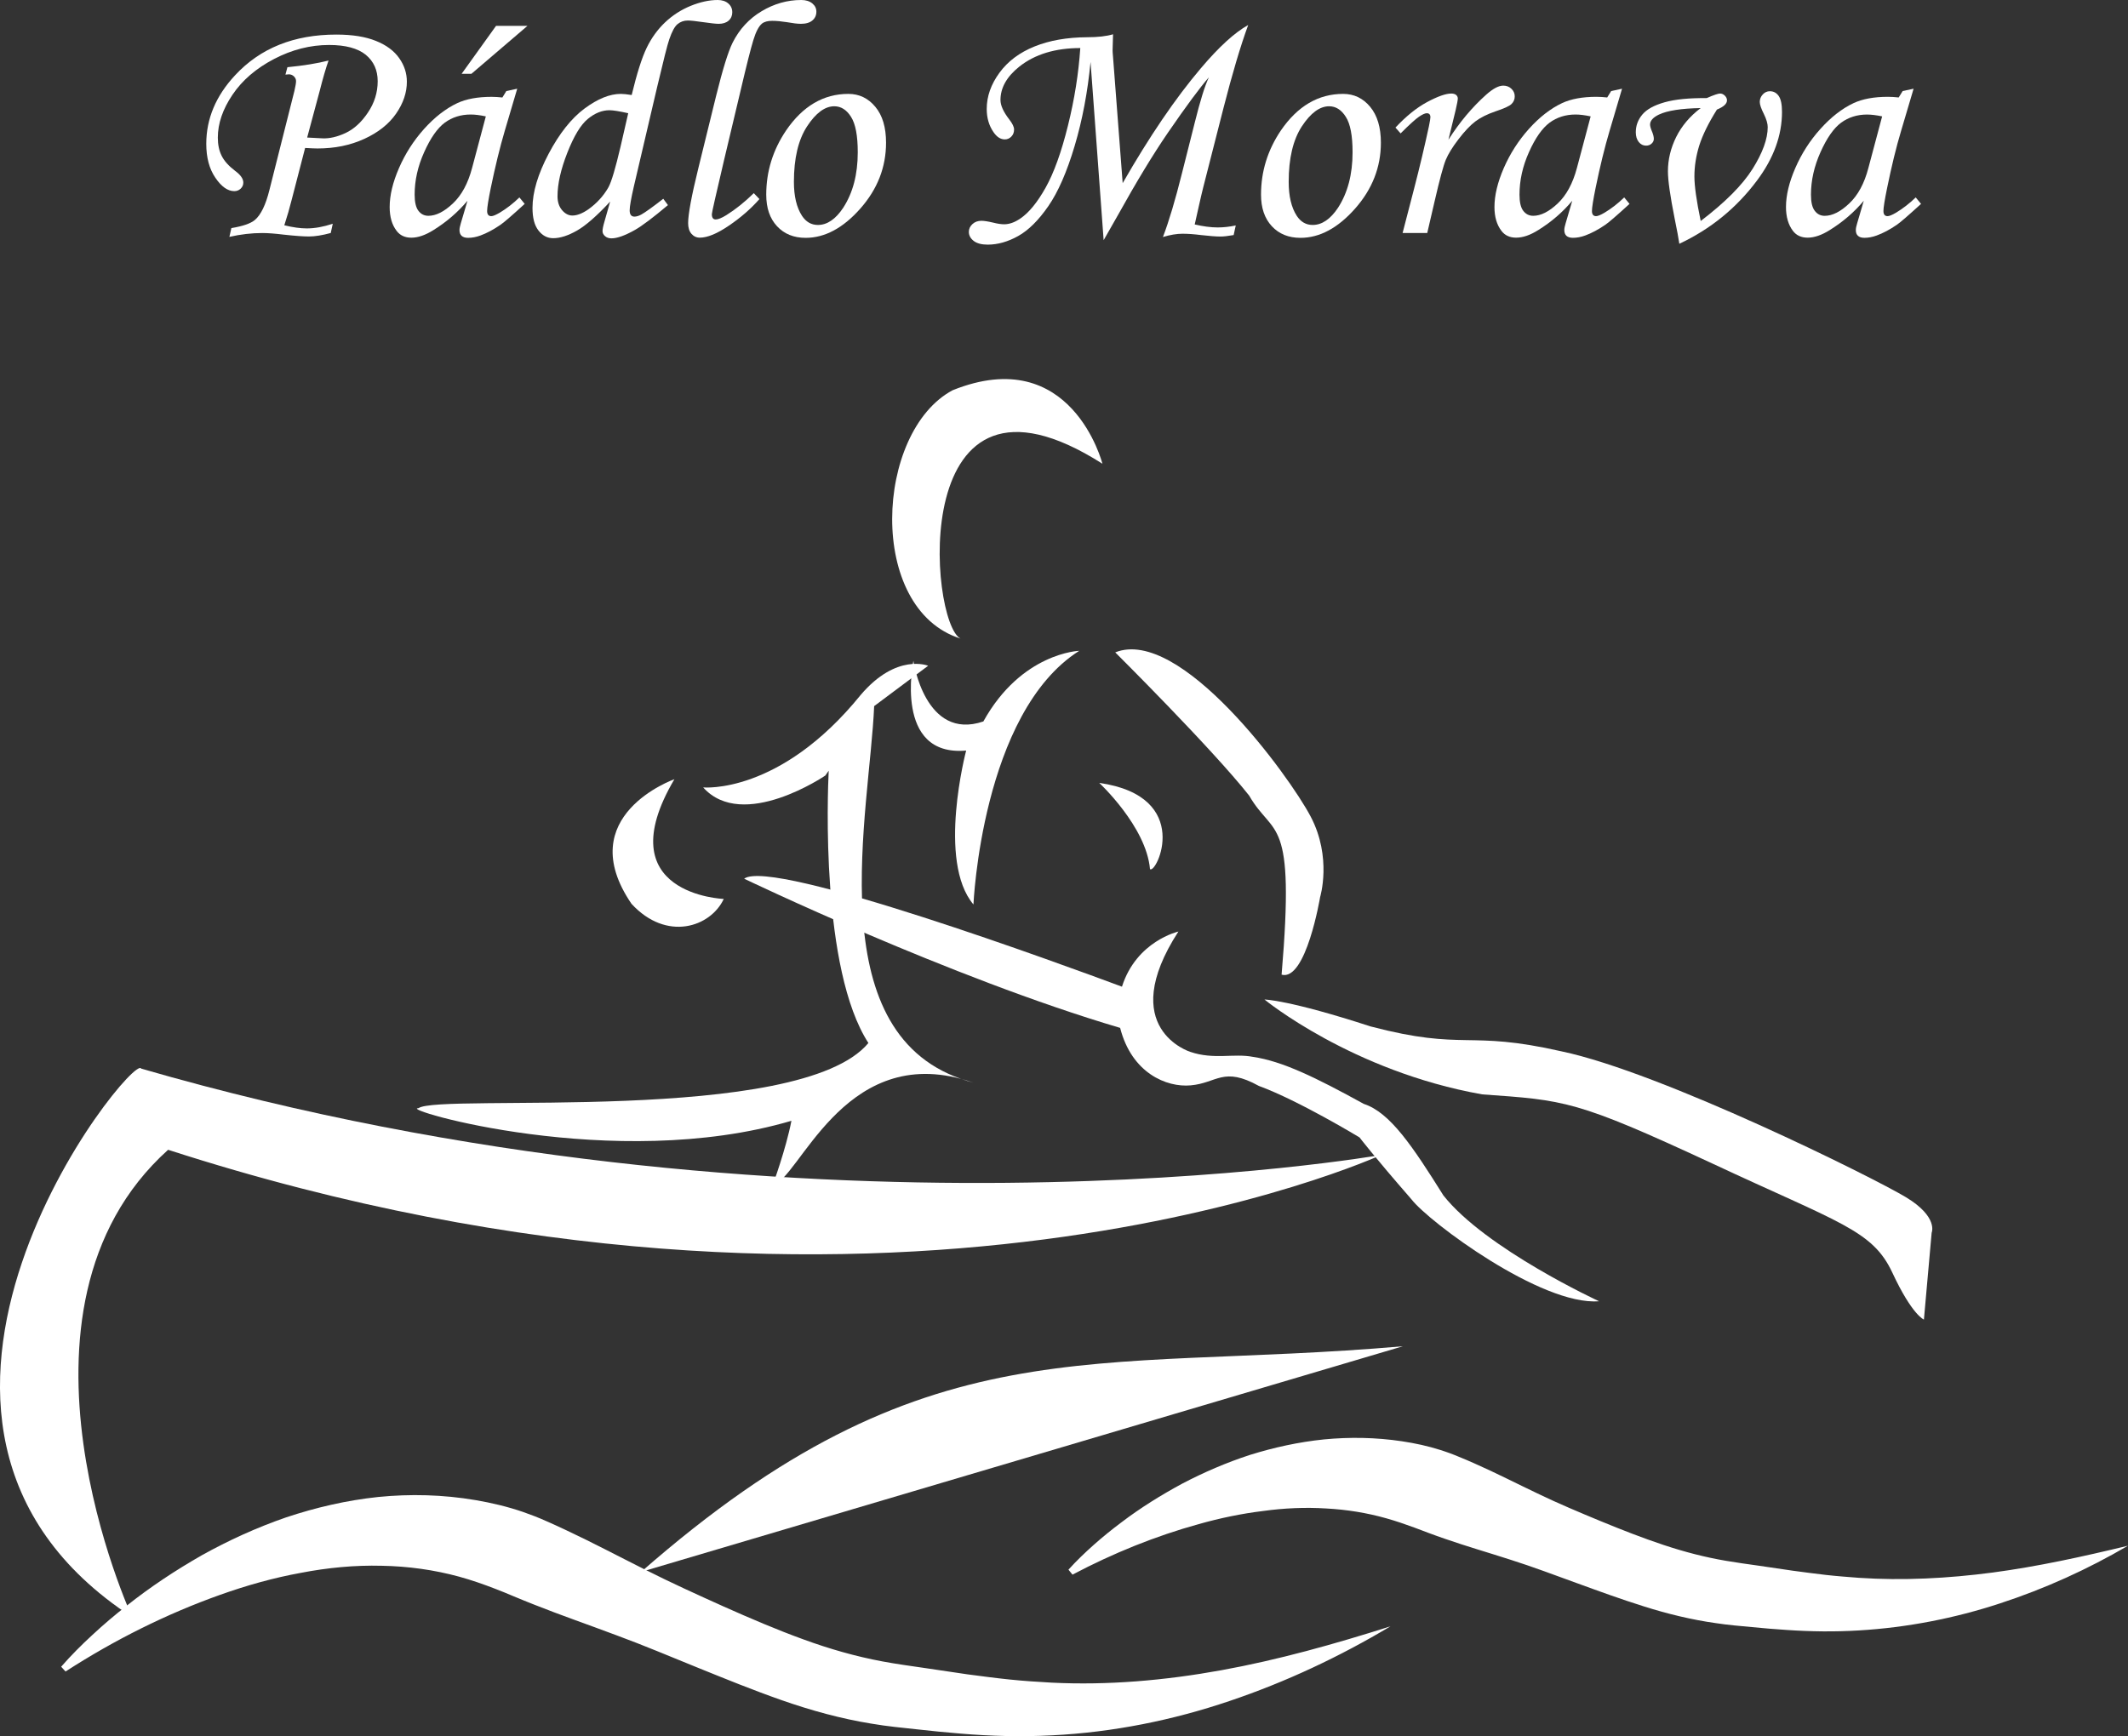 <?xml version="1.0" encoding="utf-8"?>
<!-- Generator: Adobe Illustrator 15.1.0, SVG Export Plug-In . SVG Version: 6.00 Build 0)  -->
<!DOCTYPE svg PUBLIC "-//W3C//DTD SVG 1.0//EN" "http://www.w3.org/TR/2001/REC-SVG-20010904/DTD/svg10.dtd">
<svg version="1.0" id="Vrstva_1" xmlns="http://www.w3.org/2000/svg" xmlns:xlink="http://www.w3.org/1999/xlink" x="0px" y="0px"
	 width="71.988px" height="58.748px" viewBox="0 0 71.988 58.748" enable-background="new 0 0 71.988 58.748" xml:space="preserve">
<rect x="0" y="0" width="71.988" height="58.748" fill="#333333" stroke="none"/>
<g>
	<path fill="#FFFFFF" d="M21.688,53.189l25.771-7.635C36.844,46.476,31.346,44.725,21.688,53.189z"/>
	<path fill="#FFFFFF" d="M2.069,56.398c0.333-0.382,0.689-0.738,1.061-1.08c0.371-0.345,0.756-0.672,1.156-0.984
		c0.795-0.633,1.647-1.196,2.542-1.708c0.901-0.501,1.849-0.935,2.847-1.28c0.998-0.333,2.044-0.578,3.123-0.692
		c1.078-0.107,2.189-0.081,3.285,0.106c0.547,0.093,1.092,0.222,1.617,0.403c0.26,0.09,0.533,0.197,0.769,0.303
		c0.228,0.097,0.452,0.205,0.677,0.309c0.9,0.421,1.778,0.888,2.665,1.332c0.884,0.448,1.785,0.856,2.681,1.259
		c0.896,0.399,1.793,0.783,2.683,1.106c0.893,0.327,1.771,0.577,2.684,0.748c0.46,0.086,0.91,0.147,1.419,0.221l1.451,0.215
		c0.479,0.063,0.952,0.126,1.427,0.175s0.948,0.08,1.424,0.106c1.9,0.094,3.824-0.073,5.741-0.421s3.818-0.882,5.718-1.485
		c-1.711,1.022-3.531,1.882-5.449,2.528c-1.915,0.649-3.942,1.059-6.003,1.161c-1.028,0.054-2.064,0.027-3.077-0.058
		c-0.506-0.042-1.007-0.09-1.496-0.146c-0.475-0.051-1.008-0.101-1.523-0.19c-1.04-0.167-2.073-0.454-3.045-0.795
		c-0.976-0.342-1.907-0.722-2.834-1.097c-0.924-0.374-1.838-0.762-2.769-1.104c-0.929-0.349-1.865-0.672-2.783-1.037
		c-0.229-0.092-0.458-0.182-0.686-0.279c-0.22-0.092-0.405-0.171-0.612-0.249c-0.403-0.156-0.813-0.3-1.233-0.415
		c-0.842-0.229-1.721-0.353-2.621-0.368c-0.898-0.023-1.816,0.063-2.731,0.24c-0.917,0.166-1.832,0.423-2.732,0.744
		c-1.804,0.642-3.568,1.521-5.228,2.594L2.069,56.398z"/>
	<path fill="#FFFFFF" d="M36.145,53.114c0.27-0.3,0.56-0.577,0.859-0.843c0.301-0.267,0.614-0.521,0.937-0.762
		c0.644-0.489,1.335-0.919,2.058-1.309c0.728-0.381,1.491-0.711,2.291-0.971c0.804-0.25,1.641-0.435,2.503-0.523
		c0.864-0.083,1.751-0.069,2.632,0.063c0.44,0.066,0.88,0.16,1.307,0.297c0.106,0.033,0.212,0.071,0.317,0.108l0.156,0.06
		l0.139,0.057c0.182,0.07,0.361,0.153,0.54,0.23c0.717,0.316,1.418,0.677,2.125,1.013c0.705,0.341,1.425,0.642,2.139,0.938
		c0.714,0.294,1.427,0.573,2.132,0.807c0.705,0.234,1.391,0.413,2.107,0.535c0.359,0.062,0.717,0.11,1.119,0.167l1.142,0.168
		c0.377,0.05,0.748,0.101,1.12,0.143c0.373,0.042,0.746,0.069,1.117,0.098c1.491,0.099,3.005,0.021,4.525-0.179
		c1.522-0.203,3.045-0.537,4.579-0.908c-1.362,0.797-2.813,1.457-4.338,1.954c-1.522,0.5-3.131,0.816-4.767,0.913
		c-0.815,0.05-1.637,0.039-2.439-0.016c-0.402-0.027-0.799-0.058-1.187-0.098c-0.373-0.035-0.793-0.068-1.206-0.132
		c-0.828-0.115-1.661-0.32-2.441-0.567c-0.784-0.246-1.532-0.52-2.274-0.79c-0.743-0.27-1.476-0.547-2.222-0.784
		c-0.745-0.241-1.497-0.457-2.235-0.714c-0.183-0.066-0.366-0.125-0.55-0.197l-0.251-0.095l-0.234-0.088
		c-0.313-0.115-0.63-0.224-0.955-0.315c-0.648-0.183-1.33-0.294-2.027-0.331c-0.699-0.044-1.418-0.014-2.138,0.086
		c-0.723,0.088-1.45,0.239-2.173,0.443c-1.448,0.4-2.887,0.979-4.271,1.71L36.145,53.114z"/>
	<path fill="#FFFFFF" d="M4.472,54.719c0,0-4.811-10.385,1.215-15.813c24.303,7.856,41.035,0.175,41.035,0.175
		s-19.803,3.489-41.947-2.922C4.529,35.553-5.644,48.115,4.472,54.719z"/>
	<path fill="#FFFFFF" d="M24.484,30.418c0,0-3.973-0.142-1.67-4.051c0,0-3.489,1.232-1.451,4.216
		C22.547,31.871,24.037,31.374,24.484,30.418z"/>
	<path fill="#FFFFFF" d="M42.776,33.821c0,0,2.956,2.428,7.364,3.21c2.805,0.201,3.159,0.189,7.777,2.335
		c4.327,2.024,5.428,2.261,6.099,3.697c0.669,1.438,1.068,1.589,1.068,1.589l0.262-2.939c0,0,0.238-0.532-0.87-1.202
		c-1.108-0.669-8.267-4.223-11.648-4.935c-3.218-0.733-3.249-0.002-6.463-0.844C43.588,33.828,42.776,33.821,42.776,33.821z"/>
	<path fill="#FFFFFF" d="M32.494,21.608c-1.062-0.533-1.844-10.151,4.8-5.916c0,0-1.044-4.105-5.066-2.488
		C29.596,14.607,29.313,20.605,32.494,21.608z"/>
	<path fill="#FFFFFF" d="M37.727,22.075c0,0,3.271,3.251,4.531,4.847c0.832,1.444,1.563,0.585,1.097,6.059
		c0.829,0.225,1.303-2.625,1.303-2.625s0.409-1.337-0.317-2.721C43.614,26.25,39.93,21.193,37.727,22.075z"/>
	<path fill="#FFFFFF" d="M37.186,26.491c0,0,1.59,1.476,1.717,2.916C39.112,29.605,40.389,26.952,37.186,26.491z"/>
	<path fill="#FFFFFF" d="M30.899,22.361c0,0-0.679,3.256,1.785,3.036c0,0-0.99,3.749,0.247,5.208c0,0,0.276-6.485,3.578-8.583
		c0,0-1.952,0.062-3.243,2.39C31.29,25.085,30.899,22.361,30.899,22.361z"/>
	<path fill="#FFFFFF" d="M14.044,37.637"/>
	<g>
		<path fill="#FFFFFF" d="M32.515,36.506c0.132,0.047,0.27,0.092,0.413,0.129C32.787,36.586,32.649,36.543,32.515,36.506z"/>
		<path fill="#FFFFFF" d="M29.572,23.893l1.826-1.365c0,0-1.065-0.443-2.28,0.985c-2.743,3.386-5.331,3.131-5.331,3.131
			c1.344,1.5,4.133-0.402,4.133-0.402l0.114-0.163c-0.037,0.773-0.272,6.719,1.343,9.214c-2.321,2.789-14.548,1.691-15.22,2.206
			c-0.758,0.002,6.62,2.192,12.616,0.426c-0.187,0.967-0.634,2.177-0.634,2.177c0.879-0.173,2.351-4.678,6.375-3.595
			C27.707,34.838,29.42,27.47,29.572,23.893z"/>
	</g>
	<path fill="#FFFFFF" d="M48.829,40.451c-1.047-1.67-1.804-2.808-2.694-3.098c-1.644-0.905-2.759-1.445-3.748-1.591
		c-0.65-0.127-1.317,0.104-2.12-0.169c0,0-2.531-0.784-0.403-4.072c0,0-1.42,0.321-1.909,1.866
		c-1.884-0.701-11.837-4.364-12.781-3.654c0,0,6.984,3.357,12.719,5.048c0.392,1.533,1.572,2.02,2.387,1.945
		c0.897-0.08,1.1-0.648,2.306,0.019c1.351,0.495,3.406,1.743,3.406,1.743s0.45,0.594,1.757,2.095
		c0.584,0.761,4.399,3.606,6.345,3.448C54.092,44.031,50.261,42.261,48.829,40.451z"/>
	<g>
		<path fill="#FFFFFF" d="M9.656,2.525l0.067-0.251c0.543-0.053,1.004-0.127,1.391-0.226c-0.092,0.262-0.192,0.605-0.299,1.028
			l-0.424,1.578l0.516,0.027c0.238,0.011,0.5-0.049,0.78-0.179c0.283-0.132,0.536-0.36,0.757-0.69
			c0.222-0.328,0.333-0.682,0.333-1.064c0-0.375-0.135-0.674-0.405-0.896c-0.271-0.219-0.685-0.33-1.238-0.33
			c-0.635,0-1.256,0.157-1.863,0.474s-1.077,0.72-1.406,1.21c-0.331,0.49-0.496,0.975-0.496,1.452c0,0.235,0.043,0.441,0.129,0.613
			c0.086,0.175,0.238,0.344,0.459,0.513C8.14,5.919,8.231,6.05,8.231,6.178c0,0.083-0.031,0.15-0.091,0.207
			C8.081,6.44,8.01,6.468,7.927,6.468c-0.221,0-0.436-0.15-0.641-0.453C7.079,5.713,6.978,5.33,6.978,4.867
			c0-0.847,0.323-1.62,0.973-2.318c0.852-0.92,1.994-1.379,3.428-1.379c0.545,0,0.991,0.073,1.34,0.215
			c0.35,0.141,0.611,0.334,0.785,0.582c0.174,0.245,0.26,0.513,0.26,0.8c0,0.366-0.121,0.727-0.365,1.079
			c-0.243,0.352-0.603,0.637-1.076,0.854c-0.476,0.218-1.002,0.324-1.582,0.324c-0.09,0-0.229-0.006-0.419-0.017L9.87,6.75
			C9.796,7.045,9.712,7.336,9.618,7.623c0.292,0.071,0.544,0.106,0.761,0.106c0.271,0,0.563-0.054,0.878-0.158l-0.068,0.313
			c-0.291,0.079-0.535,0.118-0.738,0.118c-0.193,0-0.477-0.021-0.85-0.062C9.302,7.903,9.059,7.885,8.872,7.885
			c-0.36,0-0.731,0.043-1.112,0.13l0.067-0.297c0.388-0.064,0.652-0.155,0.795-0.275C8.823,7.273,8.988,6.937,9.114,6.43L9.96,3.075
			c0.036-0.157,0.055-0.267,0.055-0.331c0-0.06-0.024-0.112-0.072-0.16C9.894,2.538,9.836,2.515,9.769,2.515
			C9.743,2.515,9.705,2.518,9.656,2.525z"/>
		<path fill="#FFFFFF" d="M17.129,3.081l0.368-0.079l-0.419,1.417c-0.167,0.563-0.325,1.215-0.477,1.948
			c-0.081,0.399-0.122,0.657-0.122,0.772c0,0.116,0.047,0.175,0.14,0.175c0.06,0,0.155-0.041,0.286-0.117
			c0.232-0.139,0.453-0.31,0.666-0.517l0.179,0.219c-0.425,0.389-0.698,0.624-0.817,0.706C16.694,7.77,16.466,7.891,16.25,7.97
			c-0.143,0.052-0.28,0.078-0.415,0.078c-0.097,0-0.17-0.023-0.219-0.068c-0.047-0.044-0.072-0.108-0.072-0.195
			c0-0.055,0.016-0.132,0.045-0.229l0.225-0.762c-0.322,0.383-0.705,0.714-1.148,0.99c-0.273,0.172-0.523,0.259-0.751,0.259
			c-0.216,0-0.382-0.077-0.498-0.231c-0.157-0.204-0.235-0.473-0.235-0.807c0-0.394,0.105-0.834,0.316-1.319
			c0.211-0.486,0.494-0.928,0.848-1.323c0.355-0.395,0.729-0.687,1.121-0.872c0.303-0.142,0.69-0.214,1.164-0.214
			c0.12,0,0.24,0.009,0.364,0.022L17.129,3.081z M16.435,3.938c-0.202-0.043-0.371-0.063-0.51-0.063
			c-0.336,0-0.629,0.093-0.879,0.276c-0.25,0.187-0.482,0.518-0.697,0.998c-0.216,0.479-0.322,0.958-0.322,1.436
			c0,0.254,0.043,0.438,0.129,0.549c0.086,0.112,0.197,0.168,0.336,0.168c0.258,0,0.533-0.139,0.829-0.418
			c0.294-0.277,0.511-0.677,0.649-1.199L16.435,3.938z M16.781,0.875h1.063l-1.897,1.623h-0.331L16.781,0.875z"/>
		<path fill="#FFFFFF" d="M22.438,6.726l0.158,0.214c-0.502,0.422-0.873,0.702-1.115,0.84c-0.336,0.19-0.602,0.285-0.795,0.285
			c-0.09,0-0.163-0.025-0.219-0.075c-0.058-0.051-0.084-0.107-0.084-0.171c0-0.063,0.02-0.168,0.063-0.313l0.195-0.685
			c-0.448,0.482-0.821,0.809-1.12,0.98S18.952,8.06,18.714,8.06c-0.197,0-0.365-0.087-0.5-0.263c-0.135-0.173-0.2-0.427-0.2-0.763
			c0-0.532,0.183-1.142,0.546-1.832c0.364-0.688,0.77-1.199,1.215-1.53c0.446-0.33,0.854-0.495,1.225-0.495
			c0.081,0,0.205,0.012,0.369,0.038c0.176-0.728,0.343-1.256,0.504-1.59c0.16-0.334,0.367-0.621,0.621-0.864
			c0.255-0.242,0.544-0.429,0.871-0.563C23.692,0.066,23.996,0,24.28,0c0.149,0,0.269,0.04,0.358,0.118
			c0.09,0.077,0.134,0.177,0.134,0.297c0,0.115-0.041,0.211-0.123,0.283c-0.083,0.072-0.194,0.108-0.337,0.108
			c-0.094,0-0.268-0.019-0.521-0.056c-0.255-0.037-0.43-0.056-0.522-0.056c-0.131,0-0.246,0.04-0.345,0.12
			c-0.1,0.08-0.193,0.253-0.283,0.517c-0.06,0.168-0.195,0.704-0.409,1.608l-0.792,3.382c-0.091,0.399-0.139,0.665-0.139,0.797
			c0,0.141,0.055,0.212,0.162,0.212c0.066,0,0.147-0.023,0.236-0.073C21.825,7.187,22.072,7.011,22.438,6.726z M21.252,3.831
			c-0.3-0.067-0.511-0.101-0.635-0.101c-0.25,0-0.494,0.098-0.733,0.295c-0.238,0.195-0.469,0.576-0.691,1.141
			s-0.333,1.057-0.333,1.476c0,0.19,0.05,0.346,0.153,0.468s0.221,0.183,0.35,0.183c0.158,0,0.338-0.07,0.538-0.208
			c0.288-0.206,0.516-0.455,0.684-0.751c0.102-0.188,0.237-0.646,0.408-1.374L21.252,3.831z"/>
		<path fill="#FFFFFF" d="M25.5,6.536l0.191,0.2c-0.291,0.331-0.636,0.63-1.033,0.899c-0.397,0.271-0.726,0.407-0.983,0.407
			c-0.115,0-0.21-0.045-0.285-0.132s-0.111-0.209-0.111-0.361c0-0.299,0.114-0.919,0.346-1.86l0.604-2.458
			c0.22-0.888,0.404-1.484,0.554-1.786c0.23-0.458,0.558-0.813,0.981-1.065C26.187,0.127,26.633,0,27.104,0
			c0.159,0,0.284,0.04,0.376,0.116c0.093,0.077,0.137,0.169,0.137,0.279c0,0.12-0.044,0.22-0.134,0.296
			c-0.09,0.077-0.22,0.115-0.39,0.115c-0.113,0-0.271-0.019-0.476-0.056c-0.177-0.028-0.344-0.045-0.496-0.045
			s-0.269,0.032-0.346,0.095c-0.108,0.09-0.205,0.276-0.292,0.563c-0.088,0.287-0.23,0.851-0.428,1.695l-0.558,2.347
			c-0.276,1.176-0.416,1.789-0.416,1.842c0,0.119,0.043,0.179,0.13,0.179c0.081,0,0.201-0.048,0.358-0.145
			C24.881,7.086,25.191,6.839,25.5,6.536z"/>
		<path fill="#FFFFFF" d="M28.699,3.177c0.365,0,0.669,0.144,0.912,0.437c0.243,0.29,0.363,0.695,0.363,1.215
			c0,0.828-0.29,1.573-0.872,2.231c-0.583,0.658-1.199,0.988-1.848,0.988c-0.401,0-0.723-0.13-0.967-0.392
			c-0.245-0.263-0.366-0.617-0.366-1.07c0-0.783,0.224-1.508,0.672-2.172C27.156,3.59,27.858,3.177,28.699,3.177z M28.223,3.596
			c-0.317,0-0.624,0.227-0.921,0.68c-0.297,0.455-0.445,1.081-0.445,1.879c0,0.485,0.092,0.869,0.274,1.148
			c0.135,0.205,0.313,0.309,0.538,0.309c0.313,0,0.599-0.194,0.856-0.582c0.328-0.505,0.492-1.13,0.492-1.877
			c0-0.56-0.075-0.96-0.227-1.198C28.64,3.715,28.45,3.596,28.223,3.596z"/>
		<path fill="#FFFFFF" d="M37.335,8.127l-0.443-6.032c-0.097,1.016-0.276,1.964-0.538,2.843c-0.262,0.88-0.559,1.559-0.89,2.037
			c-0.332,0.481-0.672,0.817-1.021,1.012c-0.346,0.193-0.69,0.291-1.029,0.291c-0.206,0-0.364-0.041-0.474-0.125
			c-0.109-0.085-0.165-0.187-0.165-0.307c0-0.1,0.04-0.188,0.121-0.263c0.08-0.075,0.183-0.112,0.304-0.112
			c0.09,0,0.219,0.02,0.388,0.06c0.153,0.039,0.279,0.058,0.38,0.058c0.177,0,0.358-0.064,0.549-0.195
			c0.288-0.194,0.573-0.542,0.854-1.042c0.282-0.503,0.534-1.202,0.756-2.099c0.223-0.897,0.361-1.773,0.418-2.627
			c-0.848,0-1.538,0.211-2.066,0.631c-0.422,0.338-0.634,0.713-0.634,1.128c0,0.182,0.1,0.403,0.3,0.66
			c0.106,0.138,0.16,0.25,0.16,0.336c0,0.097-0.03,0.179-0.092,0.24c-0.062,0.064-0.134,0.096-0.221,0.096
			c-0.145,0-0.271-0.082-0.383-0.246c-0.153-0.221-0.229-0.482-0.229-0.784c0-0.426,0.144-0.833,0.43-1.224
			c0.285-0.391,0.681-0.686,1.186-0.89c0.507-0.205,1.1-0.309,1.778-0.313c0.365,0,0.66-0.034,0.879-0.1
			c-0.011,0.335-0.016,0.517-0.015,0.542c-0.001,0.034,0.004,0.111,0.015,0.229l0.326,4.266c0.902-1.575,1.784-2.873,2.646-3.889
			c0.611-0.722,1.145-1.208,1.6-1.462c-0.26,0.71-0.537,1.644-0.835,2.806L40.704,6.34c-0.038,0.149-0.09,0.369-0.153,0.654
			l-0.135,0.601c0.283,0.066,0.544,0.101,0.778,0.101c0.191,0,0.395-0.022,0.61-0.067l-0.071,0.325
			c-0.19,0.033-0.339,0.05-0.442,0.05c-0.153,0-0.375-0.017-0.662-0.05c-0.235-0.03-0.444-0.045-0.628-0.045
			c-0.193,0-0.415,0.037-0.66,0.111c0.205-0.538,0.42-1.259,0.646-2.167l0.433-1.715c0.183-0.737,0.341-1.245,0.476-1.523
			c-0.299,0.341-0.762,0.966-1.386,1.874c-0.502,0.732-1.063,1.658-1.687,2.781L37.335,8.127z"/>
		<path fill="#FFFFFF" d="M45.437,3.177c0.366,0,0.67,0.144,0.914,0.437c0.241,0.29,0.363,0.695,0.363,1.215
			c0,0.828-0.292,1.573-0.874,2.231c-0.583,0.658-1.198,0.988-1.848,0.988c-0.399,0-0.722-0.13-0.966-0.392
			c-0.245-0.263-0.367-0.617-0.367-1.07c0-0.783,0.224-1.508,0.672-2.172C43.896,3.59,44.597,3.177,45.437,3.177z M44.962,3.596
			c-0.317,0-0.624,0.227-0.922,0.68c-0.297,0.455-0.445,1.081-0.445,1.879c0,0.485,0.092,0.869,0.273,1.148
			c0.135,0.205,0.313,0.309,0.538,0.309c0.313,0,0.6-0.194,0.858-0.582c0.327-0.505,0.492-1.13,0.492-1.877
			c0-0.56-0.075-0.96-0.228-1.198C45.378,3.715,45.189,3.596,44.962,3.596z"/>
		<path fill="#FFFFFF" d="M48.282,7.885h-0.834l0.391-1.507c0.191-0.737,0.357-1.44,0.5-2.105c0.033-0.162,0.05-0.267,0.05-0.307
			c0-0.09-0.042-0.135-0.123-0.135c-0.057,0-0.143,0.038-0.258,0.115s-0.324,0.265-0.627,0.568l-0.174-0.197
			c0.358-0.384,0.715-0.672,1.071-0.864c0.357-0.191,0.63-0.288,0.82-0.288c0.067,0,0.12,0.016,0.16,0.046
			c0.038,0.033,0.058,0.074,0.058,0.12c0,0.051-0.023,0.18-0.072,0.39l-0.245,1.007c0.378-0.595,0.806-1.104,1.28-1.527
			c0.229-0.203,0.42-0.304,0.573-0.304c0.11,0,0.205,0.035,0.28,0.109c0.074,0.071,0.11,0.156,0.11,0.254
			c0,0.101-0.035,0.187-0.108,0.258c-0.072,0.072-0.254,0.154-0.546,0.251c-0.275,0.094-0.501,0.207-0.675,0.337
			c-0.173,0.131-0.363,0.33-0.569,0.599c-0.207,0.269-0.352,0.505-0.435,0.704c-0.082,0.199-0.207,0.663-0.375,1.391L48.282,7.885z"
			/>
		<path fill="#FFFFFF" d="M54.504,3.081l0.368-0.079l-0.419,1.417c-0.168,0.563-0.327,1.215-0.477,1.948
			c-0.081,0.399-0.122,0.657-0.122,0.772c0,0.116,0.046,0.175,0.14,0.175c0.06,0,0.155-0.041,0.286-0.117
			c0.231-0.139,0.453-0.31,0.665-0.517l0.18,0.219c-0.425,0.389-0.698,0.624-0.817,0.706c-0.239,0.164-0.467,0.285-0.683,0.364
			c-0.143,0.052-0.28,0.078-0.415,0.078c-0.097,0-0.169-0.023-0.22-0.068c-0.046-0.044-0.071-0.108-0.071-0.195
			c0-0.055,0.015-0.132,0.045-0.229l0.224-0.762c-0.321,0.383-0.703,0.714-1.147,0.99c-0.272,0.172-0.522,0.259-0.752,0.259
			c-0.215,0-0.382-0.077-0.497-0.231c-0.157-0.204-0.236-0.473-0.236-0.807c0-0.394,0.106-0.834,0.316-1.319
			c0.212-0.486,0.495-0.928,0.849-1.323c0.355-0.395,0.729-0.687,1.12-0.872c0.303-0.142,0.691-0.214,1.165-0.214
			c0.12,0,0.24,0.009,0.364,0.022L54.504,3.081z M53.81,3.938c-0.202-0.043-0.372-0.063-0.51-0.063
			c-0.336,0-0.629,0.093-0.879,0.276c-0.25,0.187-0.484,0.518-0.698,0.998c-0.215,0.479-0.32,0.958-0.32,1.436
			c0,0.254,0.042,0.438,0.128,0.549c0.086,0.112,0.197,0.168,0.336,0.168c0.257,0,0.533-0.139,0.829-0.418
			c0.294-0.277,0.51-0.677,0.649-1.199L53.81,3.938z"/>
		<path fill="#FFFFFF" d="M58.082,3.708c-0.288,0.459-0.486,0.863-0.598,1.216c-0.109,0.352-0.164,0.699-0.164,1.047
			c0,0.32,0.07,0.823,0.213,1.507c0.824-0.628,1.409-1.214,1.754-1.762C59.63,5.168,59.8,4.697,59.8,4.301
			c0-0.115-0.042-0.262-0.127-0.437c-0.094-0.186-0.142-0.325-0.142-0.414c0-0.098,0.035-0.182,0.102-0.255
			c0.067-0.073,0.147-0.108,0.24-0.108c0.124,0,0.222,0.053,0.297,0.158c0.076,0.107,0.113,0.287,0.113,0.542
			c0,0.794-0.282,1.569-0.846,2.322c-0.691,0.926-1.565,1.64-2.627,2.14c-0.025-0.176-0.077-0.455-0.156-0.841
			c-0.154-0.772-0.23-1.31-0.23-1.612c0-0.398,0.094-0.785,0.28-1.161c0.187-0.375,0.463-0.701,0.829-0.978
			c-0.656,0.012-1.128,0.085-1.411,0.219c-0.202,0.097-0.302,0.21-0.302,0.341c0,0.054,0.025,0.141,0.078,0.264
			c0.033,0.086,0.049,0.159,0.049,0.219c0,0.059-0.024,0.113-0.075,0.159c-0.05,0.047-0.113,0.069-0.187,0.069
			c-0.098,0-0.179-0.039-0.247-0.122c-0.066-0.083-0.101-0.193-0.101-0.33c0-0.222,0.072-0.42,0.219-0.597s0.397-0.316,0.756-0.418
			c0.358-0.101,0.833-0.147,1.422-0.141c0.238-0.104,0.39-0.155,0.453-0.155c0.06,0,0.114,0.023,0.163,0.072
			s0.072,0.102,0.072,0.157C58.423,3.51,58.311,3.614,58.082,3.708z"/>
		<path fill="#FFFFFF" d="M64.365,3.081l0.37-0.079l-0.42,1.417c-0.17,0.563-0.327,1.215-0.477,1.948
			c-0.082,0.399-0.123,0.657-0.123,0.772c0,0.116,0.046,0.175,0.141,0.175c0.058,0,0.154-0.041,0.285-0.117
			c0.23-0.139,0.452-0.31,0.666-0.517l0.18,0.219c-0.427,0.389-0.698,0.624-0.817,0.706c-0.239,0.164-0.467,0.285-0.685,0.364
			c-0.141,0.052-0.28,0.078-0.415,0.078c-0.097,0-0.169-0.023-0.217-0.068c-0.049-0.044-0.072-0.108-0.072-0.195
			c0-0.055,0.014-0.132,0.045-0.229l0.224-0.762c-0.32,0.383-0.705,0.714-1.148,0.99c-0.273,0.172-0.523,0.259-0.75,0.259
			c-0.217,0-0.385-0.077-0.5-0.231c-0.155-0.204-0.234-0.473-0.234-0.807c0-0.394,0.105-0.834,0.316-1.319
			c0.211-0.486,0.493-0.928,0.849-1.323c0.355-0.395,0.727-0.687,1.12-0.872c0.303-0.142,0.69-0.214,1.165-0.214
			c0.118,0,0.241,0.009,0.363,0.022L64.365,3.081z M63.671,3.938C63.469,3.896,63.3,3.876,63.16,3.876
			c-0.334,0-0.628,0.093-0.878,0.276C62.031,4.339,61.8,4.67,61.585,5.15c-0.214,0.479-0.322,0.958-0.322,1.436
			c0,0.254,0.042,0.438,0.13,0.549c0.084,0.112,0.197,0.168,0.334,0.168c0.259,0,0.536-0.139,0.83-0.418
			c0.295-0.277,0.512-0.677,0.648-1.199L63.671,3.938z"/>
	</g>
</g>
</svg>
